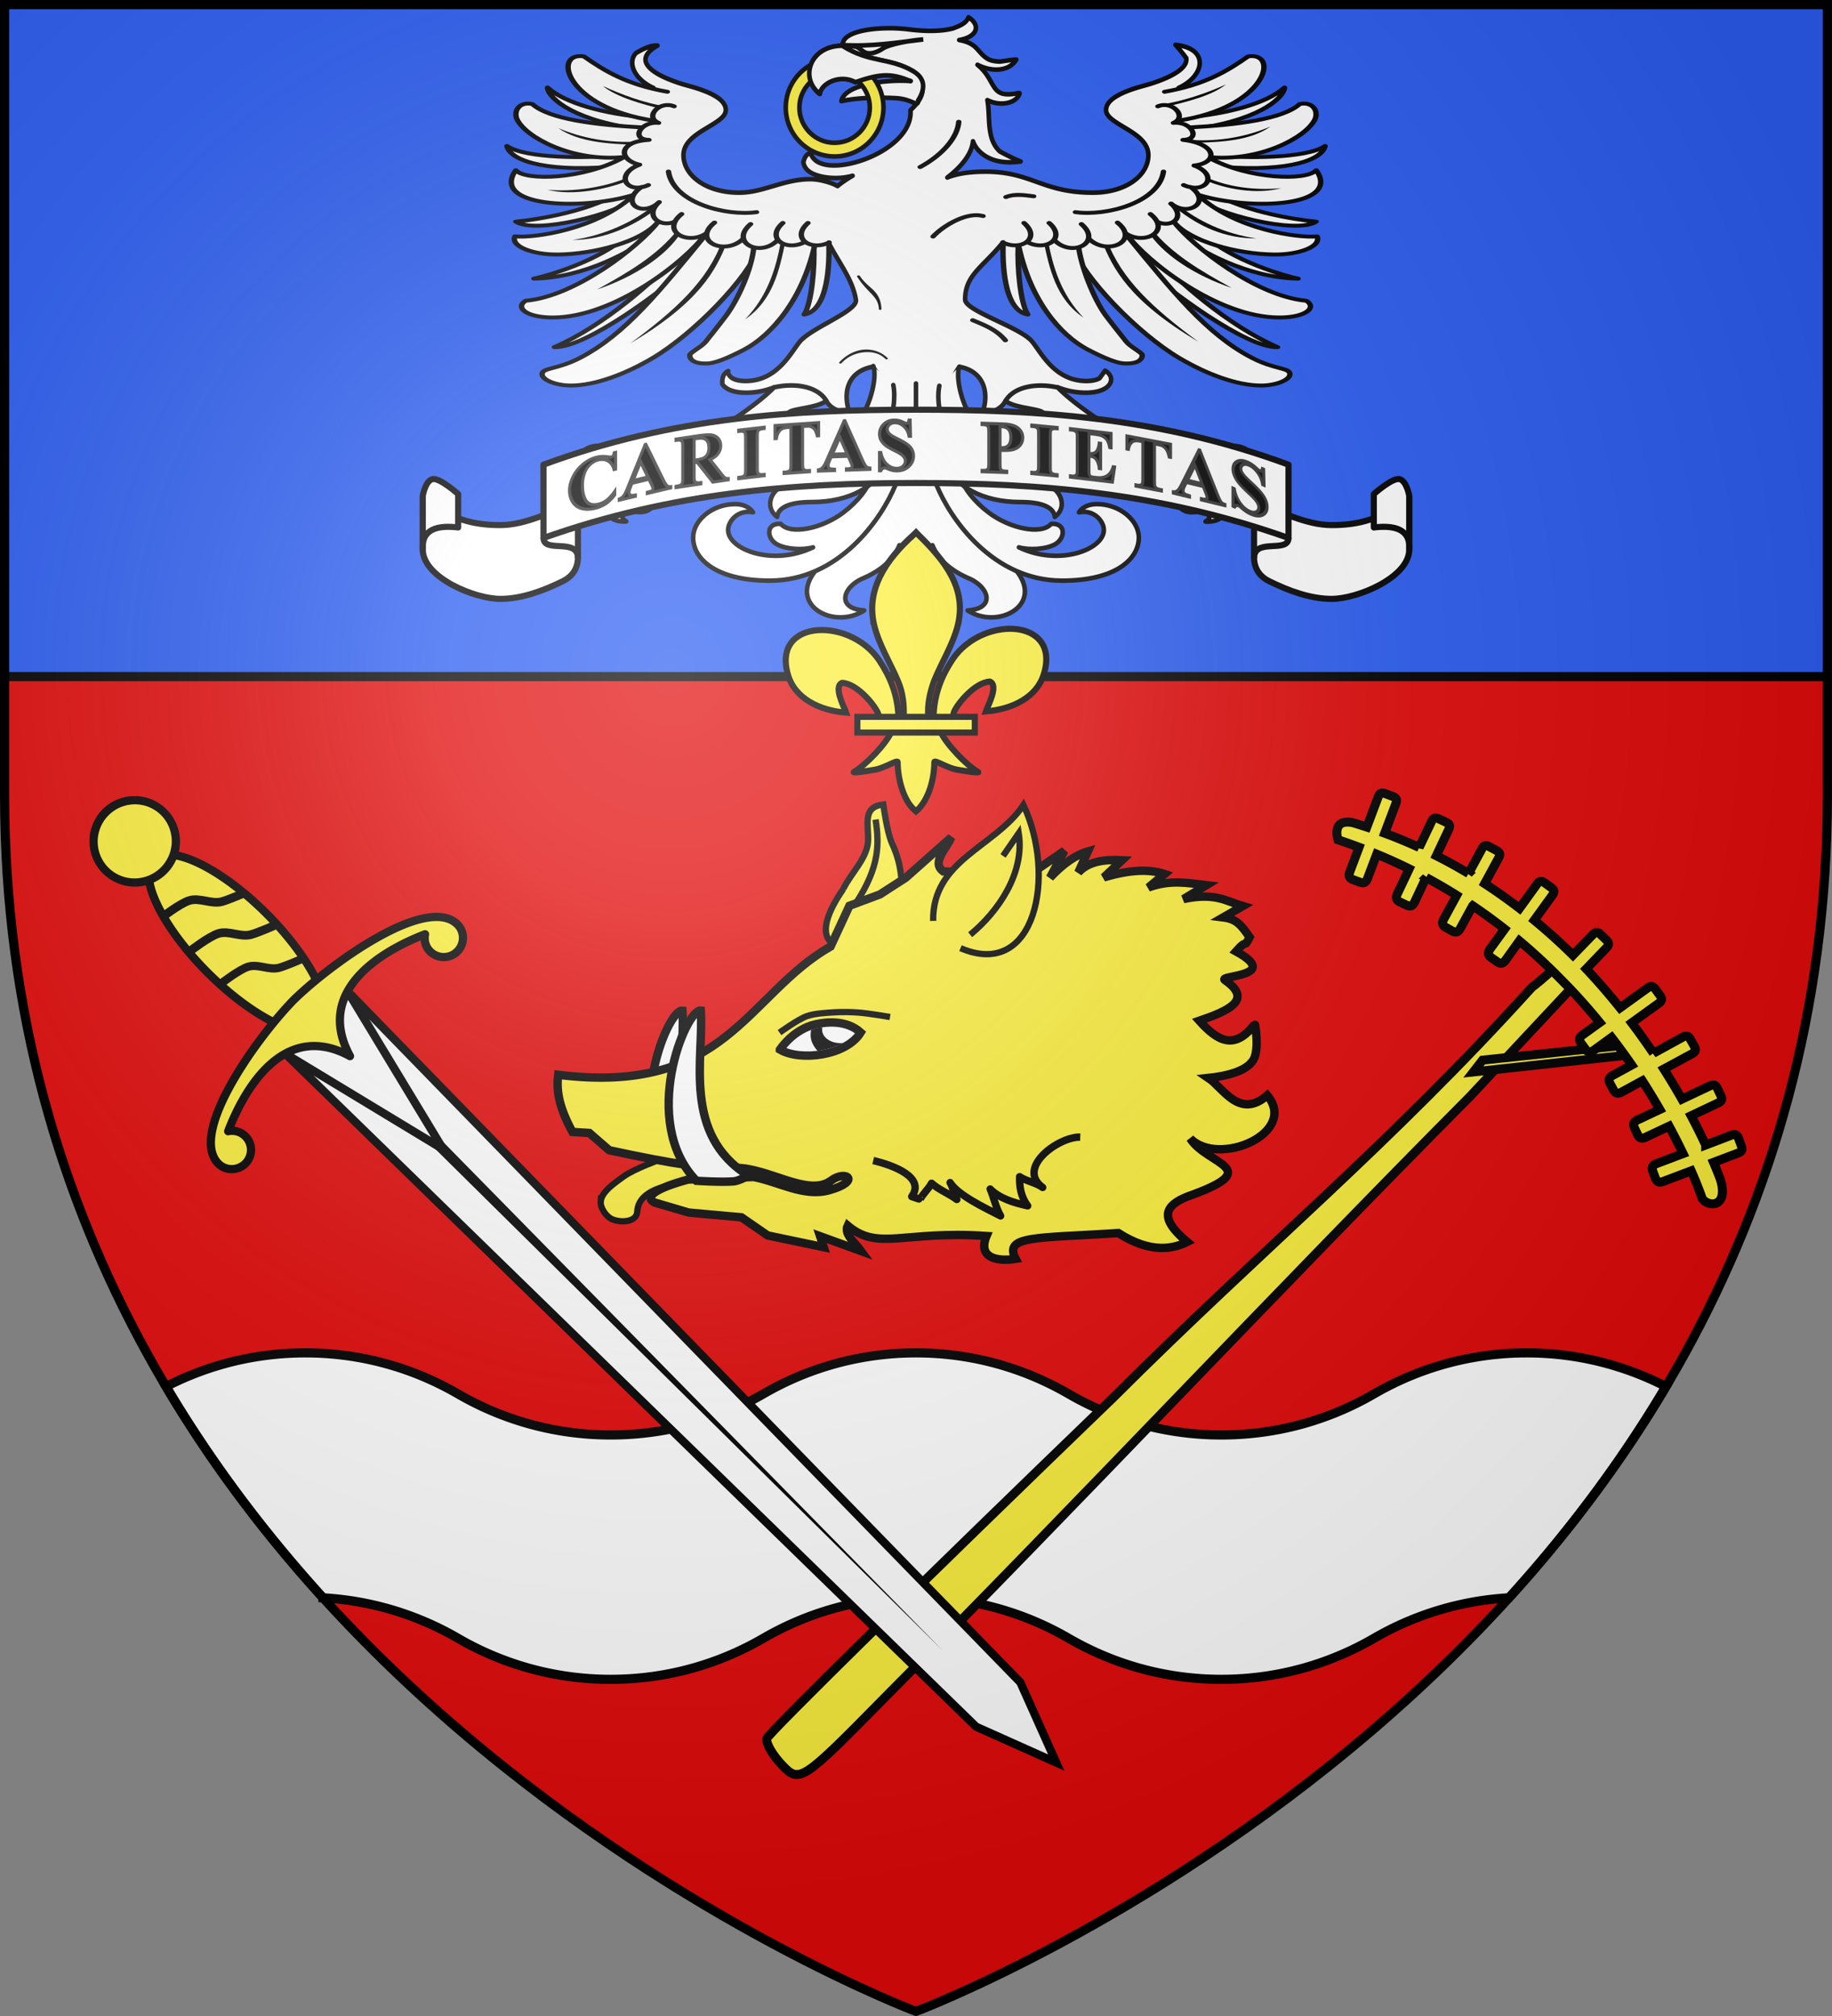 <svg xmlns="http://www.w3.org/2000/svg" xmlns:xlink="http://www.w3.org/1999/xlink" width="600" height="660" version="1.0"><rect width="100%" height="100%" fill="#808080" stroke="none"/><defs><radialGradient id="d" cx="-80" cy="-80" r="405" gradientUnits="userSpaceOnUse"><stop offset="0" style="stop-color:#fff;stop-opacity:.31"/><stop offset=".19" style="stop-color:#fff;stop-opacity:.25"/><stop offset=".6" style="stop-color:#6b6b6b;stop-opacity:.125"/><stop offset="1" style="stop-color:#000;stop-opacity:.125"/></radialGradient><path id="a" d="M-298.5-298.5h597V-40C298.5 246.31 0 358.5 0 358.5S-298.5 246.31-298.5-40z"/></defs><g transform="translate(300 300)"><use xlink:href="#a" width="600" height="660" style="fill:#e20909"/><path d="M-298.5-298.5h597v220h-597z" style="fill:#2b5df2;fill-opacity:1;fill-rule:nonzero;stroke:none;stroke-width:3;stroke-opacity:1"/><path d="M100 442.906c-16.446 0-31.942 3.984-45.625 11.031 15.234 25.67 32.803 48.679 51.406 69.157A99.24 99.24 0 0 1 150 536.344c14.72 8.532 31.773 13.437 50 13.437 18.233 0 35.275-4.902 50-13.437 14.72-8.532 31.773-13.438 50-13.438 18.233 0 35.275 4.903 50 13.438 14.72 8.532 31.773 13.437 50 13.437 18.233 0 35.275-4.902 50-13.437a99.3 99.3 0 0 1 44.219-13.25c18.603-20.478 36.172-43.487 51.406-69.157-13.685-7.05-29.173-11.03-45.625-11.03-18.227 0-35.28 4.905-50 13.437-14.725 8.535-31.767 13.437-50 13.437-18.227 0-35.28-4.905-50-13.437-14.725-8.535-31.767-13.438-50-13.438-18.227 0-35.28 4.906-50 13.438-14.725 8.535-31.767 13.437-50 13.437-18.227 0-35.28-4.905-50-13.437-14.725-8.535-31.767-13.438-50-13.438z" style="fill:#fff;stroke:#000;stroke-opacity:1;stroke-width:3" transform="translate(-300 -300)"/><path d="M1.5 221.5h597" style="opacity:1;fill:none;fill-opacity:1;fill-rule:nonzero;stroke:#000;stroke-width:3;stroke-linecap:butt;stroke-linejoin:round;stroke-miterlimit:4;stroke-dasharray:none;stroke-dashoffset:0;stroke-opacity:1" transform="translate(-300 -300)"/></g><path d="M-99.696-127.244c-.167 2.049 1.842 4.939 3.732 5.745 3.08 1.313 8.079.87 8.239-2.474.367-7.694 11.952-8.76 11.952-8.76l60.345 6.665 4.15-19.844-68.043 4.509s-9.49 3.422-12.86 5.91c-2.694 1.987-7.243 4.912-7.515 8.25zM-20.216-229.671c2.486-5.16 7.923-10.057 8.1-15.819.166-5.403-1.957-10.92 4.977-11.805 0 0 1.208 9.108 2.816 12.645 1.987 4.37 2.646 7.473 3.04 11.005 1.13 3.08 7.273 8.167 7.273 8.167-13.691 18.083-44.71 22.661-26.206-4.193z" style="fill:#fcef3c;fill-opacity:1;fill-rule:nonzero;stroke:#000;stroke-width:2.062;stroke-linecap:butt;stroke-linejoin:miter;stroke-miterlimit:4;stroke-dasharray:none;stroke-dashoffset:0;stroke-opacity:1" transform="translate(296.428 520.652)"/><path d="M-71.061-153.207c-3.961-12.37-1.172-26.536-1.842-36.61-3.67-.49-13.4 20.669-9.696 39.387z" style="fill:#fff;fill-opacity:1;fill-rule:nonzero;stroke:#000;stroke-width:2.75;stroke-linecap:butt;stroke-linejoin:miter;stroke-miterlimit:4;stroke-dasharray:none;stroke-dashoffset:0;stroke-opacity:1" transform="translate(296.428 520.652)"/><path d="M59.854-241.907c-3.877 1.102-8.024 3.922-12.401 8.585l4.708-8.798-11.431 7.853-28.223-1.103c-3.979-2.966 1.019-7.314 2.606-11.132L.194-233.282l-8.446 5.452-9.982 3.717-6.168 13.322c-27.567 15.793-34.215 48.866-89.214 42.004-.55 4.527-.17 9.828 4.66 18.706l5.55.346 6.496 5.643c21.864 4.69 31.188 6.06 41.274 5.8 10.645-.274 23.947 9.715 31.448 4.101 4.827-3.61 10.083.21-.713 3.213-8.298 2.307-16.5-2.816-24.73-4.344l-21.467.845c-10.968 2.96-14.264 5.718-11.03 7.475l11.249 3.317 17.267 1.559 8.624 5.942 18.337 3.835-1.188-3.595 13.46 4.886c-1.975-2.77-5.763-5.49-4.425-8.346 10.016 8.433 18.243 1.536 45.473 3.397-2.913 6.949 3.076 8.478 9.535 7.48-3.988-7.694 6.45-6.693 33.644-8.44 10.895 6.947 18.154 5.04 22.546 2.907-9.499-7.909-7.206-11.896-.089-14.808 26.427-9.342 6.65-10.272 1.075-19.071 9.312 9.512 35.453-1.814 25.241-14.113-9.166 7.95-14.458-2.464-19.292-5.693 5.442-.591 13.404-2.114 15.15-6.822 1.4-3.778.122-10.94.048-10.84-6.638 8.825-12.247 5.54-18.172-1.064 9.337-3.215 17.863-6.779 8.35-13.335-2.259-1.556 18.739-1.125 3.66-9.378 4.095-4.636 2.307-.473 4.475-4.665-2.781-3.844-4.105-5.9-8.68-6.47l6.42-3.697c-5.403-1.576-8.965-4.526-19.42-2.296l7.495-4.544c-6.028-.72-11.901-1.868-18.982.76l5.307-4.418c-4.725-1.562-10.954-1.568-19.899 1.109l5.955-5.628c-5.78-.299-10.99.364-14.32 4.018z" style="fill:#fcef3c;fill-opacity:1;fill-rule:nonzero;stroke:#000;stroke-width:2.75;stroke-linecap:butt;stroke-linejoin:miter;stroke-miterlimit:4;stroke-dasharray:none;stroke-dashoffset:0;stroke-opacity:1" transform="translate(296.428 520.652)"/><path d="M-41.006-177.04c6.738 3.929 21.752 2.03 26.465-5.59-4.648-4.175-11.194-3.476-14.706-2.709-3.569.78-8.09 3.206-11.759 8.298z" style="fill:#fff;fill-opacity:1;fill-rule:nonzero;stroke:#000;stroke-width:2.75;stroke-linecap:butt;stroke-linejoin:miter;stroke-miterlimit:4;stroke-dasharray:none;stroke-dashoffset:0;stroke-opacity:1" transform="translate(296.428 520.652)"/><path d="M-30.78-183.48c-.555 2.815.308 4.79 2.088 6.854 3.018-.37 6.368-1.417 8.325-2.568-3.316.379-7.358-1.56-6.761-5.137-1.34.106-2.032.253-3.651.85" style="fill:#000;fill-opacity:1;fill-rule:nonzero;stroke:none;stroke-width:1;stroke-linecap:butt;stroke-linejoin:miter;stroke-miterlimit:4;stroke-dasharray:none;stroke-dashoffset:0;stroke-opacity:1" transform="translate(296.428 520.652)"/><path d="M-68.359-134.084s7.756.52 12.225.196c1.557-.113 4.856-1.87 4.856-1.87-21.734-13.438-14.596-38.579-15.625-54.06-4.839-.644-20.202 36.322-1.456 55.734z" style="fill:#fff;fill-opacity:1;fill-rule:nonzero;stroke:#000;stroke-width:2.75;stroke-linecap:butt;stroke-linejoin:miter;stroke-miterlimit:4;stroke-dasharray:none;stroke-dashoffset:0;stroke-opacity:1" transform="translate(296.428 520.652)"/><path d="M-41.123-182.592s5.976-4.337 8.922-5.38c2.602-.923 6.357-1.097 9.11-1.272 2.366-.151 5.536-.09 7.9.089 3.099.234 10.26 1.442 10.26 1.442" style="fill:none;fill-opacity:1;fill-rule:nonzero;stroke:#000;stroke-width:2.062;stroke-linecap:butt;stroke-linejoin:miter;stroke-miterlimit:4;stroke-dasharray:none;stroke-dashoffset:0;stroke-opacity:1" transform="translate(296.428 520.652)"/><path d="M9.185-219.16c-.284-20.008 20.438-24.211 29.577-37.95 10.831 22.95 4.097 57.457-20.622 46.865" style="fill:#fcef3c;fill-opacity:1;fill-rule:nonzero;stroke:#000;stroke-width:2.062;stroke-linecap:butt;stroke-linejoin:miter;stroke-miterlimit:4;stroke-dasharray:none;stroke-dashoffset:0;stroke-opacity:1" transform="translate(296.428 520.652)"/><path d="m32.081-240.44 5.135-7.454c2.053 12.985-6.684 25.684-15.905 33.246M-15.806-225.435c7.28-11.371 7.426-18.615 6.143-26.913" style="fill:none;fill-opacity:1;fill-rule:nonzero;stroke:#000;stroke-width:2.062;stroke-linecap:butt;stroke-linejoin:miter;stroke-miterlimit:4;stroke-dasharray:none;stroke-dashoffset:0;stroke-opacity:1" transform="translate(296.428 520.652)"/><path d="M-10.442-140.714c6.905 1.64 17.1 5.566 12.618 11.79 0 0 2.803.969 2.762.905.697-1.616 2.792-3.41 3.731-5.27 2.18 2.06 5.898 3.486 8.278 5.33-.724-1.297-1.381-4.231-2.21-5.536 2.656 4.146 11.197 8.195 16.542 10.914-1.645-2.89-2.176-5.977-3.412-8.81 2.873 2.946 7.565 4.484 12.277 5.502-2.322-3.128-2.697-6.294-2.629-9.54 2.02 1.421 5.354 1.933 7.54 3.533-8.872-6.493 5.344-16.72 12.307-16.487" style="fill:none;stroke:#000;stroke-width:2.423;stroke-linejoin:round;stroke-miterlimit:4;stroke-dasharray:none;stroke-opacity:1" transform="translate(296.428 520.652)"/><path d="M1.333 323.397c-4.661-.09-9.19-1.289-10.065-2.663-.875-1.375-.274-74.567 1.336-162.65.087-71.875 5.574-123.736 2.024-195.57 1.382-10.43.258-21.542 4.691-14.288 1.608 2.63 5.12-.092 4.774 4.18L5.775 2.8C6.07 96.686 9.202 189.7 9.466 283.574c.332 38.837.098 39.982-8.133 39.823z" style="fill:#fcef3c;fill-opacity:1;stroke:#000;stroke-width:3;stroke-miterlimit:4;stroke-dasharray:none;stroke-opacity:1" transform="rotate(45 -186.347 755.213)scale(.98)"/><path d="M.157-8.665 31.78-47.728h4.34L.777-3.705z" style="fill:#fcef3c;fill-opacity:1;fill-rule:evenodd;stroke:#000;stroke-width:3;stroke-linecap:butt;stroke-linejoin:miter;stroke-opacity:1" transform="rotate(45 -186.347 755.213)scale(.98)"/><path d="m.813-66.296-2.197.048c-1.579.027-2.078.424-2.051 2.002l.146 9.424c-5.652.02-11.477.322-17.383.88l-1.61-10.06c-.252-1.558-.786-1.862-2.345-1.61l-2.197.341c-1.559.251-1.96.736-1.709 2.295l1.563 9.717c-4.65.6-9.32 1.387-14.063 2.392l-2.734-9.228c-.447-1.515-1.025-1.765-2.54-1.319l-2.099.635c-1.514.447-1.912.927-1.465 2.442l2.637 8.886a169 169 0 0 0-11.816 3.418l-3.223-8.984c-.4-1.115-.838-1.515-1.66-1.416-.275.033-.605.16-.977.293l-2.05.732c-1.487.534-1.804 1.053-1.27 2.54l3.174 8.935a165 165 0 0 0-11.524 4.785l-4.297-9.521c-.648-1.44-1.245-1.625-2.685-.977l-2.002.928c-1.44.648-1.722 1.197-1.074 2.636l4.394 9.717c-1.467.746-2.93 1.495-4.394 2.295-6.138 4.165.586 7.52.586 7.52 2.24-1.136 4.501-2.2 6.738-3.223l3.564 7.861c.648 1.44 1.344 1.82 2.783 1.172l2.002-.928c1.44-.647 1.625-1.392.977-2.832l-3.516-7.812c3.73-1.55 7.43-2.941 11.133-4.2l3.076 8.594c.534 1.486 1.249 1.901 2.735 1.368l2.05-.733c1.486-.533 1.755-1.297 1.221-2.783l-3.027-8.398a181 181 0 0 1 11.426-3.028l2.539 8.594c.447 1.514 1.122 1.96 2.636 1.514l2.1-.586c1.514-.447 1.814-1.172 1.367-2.686l-2.392-8.154a187 187 0 0 1 13.037-2.05l1.27 8.056c.25 1.558.882 2.107 2.44 1.855l2.15-.39c1.558-.252 1.96-.932 1.708-2.49l-1.27-7.715c5.507-.489 10.91-.7 16.163-.733l6.396.049c5.418.137 10.677.468 15.723.977l-1.123 6.835c-.252 1.56.15 2.24 1.709 2.49l2.197.342c1.559.252 2.141-.296 2.393-1.855l1.123-7.08c3.89.508 7.68 1.097 11.279 1.758l-2.002 6.836c-.447 1.514-.147 2.238 1.367 2.685l2.1.635c1.514.447 2.14 0 2.588-1.514l2.197-7.422c3.846.82 7.485 1.731 10.889 2.637l-2.735 7.617c-.533 1.486-.265 2.25 1.221 2.784l2.05.732c1.487.534 2.201.119 2.735-1.367l2.881-8.008a205 205 0 0 1 9.766 3.174l-3.858 8.545c-.648 1.44-.414 2.184 1.026 2.832l2.002.927c1.44.648 2.135.268 2.783-1.171l4.052-8.985c5.817 2.269 9.18 3.955 9.18 3.955 3.41.62 8.37-4.04 0-8.691 0 0-2.208-1.051-5.908-2.54l3.564-7.91c.648-1.439.366-1.988-1.074-2.636l-2.002-.928c-1.44-.648-2.086-.512-2.734.928l-3.711 8.3a216 216 0 0 0-10.352-3.466l3.32-9.277c.534-1.486.217-2.055-1.269-2.588l-2.1-.733c-1.485-.533-2.054-.314-2.587 1.172l-3.467 9.668A235 235 0 0 0 45.1-49.402l3.027-10.156c.447-1.514.098-2.044-1.416-2.49l-2.1-.586c-1.514-.447-2.14-.245-2.587 1.27l-3.125 10.693a230 230 0 0 0-12.305-2.051l1.758-10.889c.251-1.558-.15-2.043-1.71-2.295l-2.148-.342a4.6 4.6 0 0 0-1.025-.048c-.827.053-1.179.49-1.367 1.66l-1.807 11.133a218 218 0 0 0-17.187-1.221l-.196-9.62c-.027-1.578-.52-1.98-2.1-1.952z" style="fill:#fcef3c;fill-opacity:1;fill-rule:nonzero;stroke:#000;stroke-width:3;stroke-miterlimit:4;stroke-dasharray:none;stroke-opacity:1" transform="rotate(45 -186.347 755.213)scale(.98)"/><g transform="scale(1.797 -1.797)rotate(45 1080.64 -569.148)"><path d="M619.985 424.94h16.073l-2.328-175.743-5.708-14.945-5.708 14.945z" style="fill:#fff;fill-opacity:1;fill-rule:nonzero;stroke:#000;stroke-width:1.5;stroke-miterlimit:4;stroke-opacity:1"/><path d="m626.878 420.838.945-157.686 1.383 157.686z" style="fill:#000;fill-opacity:1;fill-rule:evenodd;stroke:none;stroke-width:4;stroke-linecap:butt;stroke-linejoin:miter;stroke-miterlimit:4;stroke-dasharray:none;stroke-opacity:1"/><path d="m619.985 424.94 8.037-32.688 8.036 32.689z" style="fill:#fff;fill-opacity:1;stroke:#000;stroke-width:1.5;stroke-linecap:butt;stroke-linejoin:round;stroke-miterlimit:4;stroke-dasharray:none;stroke-opacity:1"/><path d="M-313.554 192.422a9.49 26.887 0 1 1-18.98 0 9.49 26.887 0 1 1 18.98 0z" style="fill:#fcef3c;fill-opacity:1;stroke:#000;stroke-width:1.875;stroke-linecap:butt;stroke-linejoin:round;stroke-miterlimit:4;stroke-dasharray:none;stroke-opacity:1" transform="matrix(.8 0 0 .8 886.457 291.428)"/><path d="M-299.715 242.045a7.71 7.315 0 1 1-15.42 0 7.71 7.315 0 1 1 15.42 0z" style="fill:#fcef3c;fill-opacity:1;stroke:#000;stroke-width:1.502;stroke-linecap:butt;stroke-linejoin:round;stroke-miterlimit:4;stroke-dasharray:none;stroke-opacity:1" transform="matrix(.973 0 0 1.025 927.06 223.584)"/><path d="M540.563 177.313c-1.933 0-3.525 1.575-3.5 3.5.1 7.857 21.382 11.234 30.812 11.343 9.43-.109 30.712-3.486 30.813-11.344.024-1.924-1.568-3.5-3.5-3.5a3.5 3.5 0 0 0-3.5 3.5c0 1.218.619 2.248 1.562 2.875-8.163 3.63-21.594 6.812-25.375-6.03-3.78 12.842-17.212 9.66-25.375 6.03.943-.627 1.562-1.657 1.563-2.875 0-1.931-1.569-3.5-3.5-3.5z" style="fill:#fcef3c;fill-opacity:1;stroke:#000;stroke-width:1.5;stroke-linecap:butt;stroke-linejoin:round;stroke-miterlimit:4;stroke-dasharray:none;stroke-opacity:1" transform="translate(60.139 238.61)"/><path id="b" d="M620.889 442.218s4.088-.524 5.557-1.326c1.653-.903 2.207-3.217 3.855-4.13 1.179-.654 3.939-1.736 3.939-1.736" style="opacity:1;fill:none;fill-opacity:1;stroke:#000;stroke-width:1.5;stroke-linecap:butt;stroke-linejoin:round;stroke-miterlimit:4;stroke-dasharray:none;stroke-opacity:1"/><use xlink:href="#b" id="c" width="58.753" height="250.941" x="0" y="0" transform="translate(-30.878 -13.931)scale(1.05)"/><use xlink:href="#c" width="58.753" height="250.941" transform="translate(.5 8)"/></g><path d="M17.194-294.349c-.71 1.948-2.81 2.817-5.145 3.66-3.204.839-7.958 1.127-14.385.308-4.6-.587-10.152-.522-14.49.307-2.17.415-4.004 1.02-5.303 1.847-1.239.788-1.933 1.79-1.837 2.976 2.93 5.449 37.522 7.042 22.155 21.34.574 7.027-6.897 13.042-14.91 16.04-4.027 1.507-8.174 2.257-11.445 1.984s-5.657-1.534-6.353-4.07c-1.643.514-2.017 1.806-2.362 3.01.107 1.174.824 2.368 1.995 3.18 1.663 1.154 4.505 1.883 7.56 2.018 2.183.096 4.483-.124 6.562-.718-1.882 1.094-3.542 2.212-4.935 3.386-.543-.34-1.758-.896-3.36-1.368-1.624-.479-3.606-.89-5.565-.89-4.495 0-8.318 1.125-12.022 2.223-3.705 1.099-7.287 2.19-11.288 2.19-10.779 0-18.217-5.612-18.217-12.279 0-3.877 3.424-6.337 6.877-8.447 1.727-1.055 3.459-2.04 4.778-3.044s2.205-2.054 2.205-3.283c0-1.878-1.454-3.425-3.728-4.72s-5.347-2.35-8.662-3.249c-4.568-1.237-9.566-3.157-12.128-5.437-1.281-1.14-1.972-2.344-1.732-3.626.239-1.281 1.405-2.657 3.885-4.07-2.59-.102-4.955 1.252-7.035 2.429-1.261 1.369-1.503 3.058-.998 4.788.734 2.514 3.147 5.053 6.72 6.669l-17.4 31.103 33.25 23.925 41.848-3.694c3.147 6.033 7.71 11.722 8.61 18.229 0 .845-.775 1.79-2.048 2.804-1.272 1.013-3.019 2.08-4.935 3.18-3.833 2.2-8.32 4.522-10.762 6.806-.768.718-1.578 1.909-2.573 3.318s-2.146 3.025-3.57 4.548c-2.848 3.048-6.696 5.712-12.285 5.712-1.892 0-3.348-.344-4.305-.924-.957-.579-1.448-1.399-1.365-2.325-1.914.96-1.959 2.626-1.942 4.24.953 1.543 3.487 2.84 7.822 2.84 3.512 0 6.543-.748 9.135-1.745l17.115 4.405c1.253 2.365 3.958 3.578 7.298 4.077h.105a.33.33 0 0 0 .157-.069.1.1 0 0 0 0-.034.1.1 0 0 0 0-.034.1.1 0 0 0 0-.034.1.1 0 0 0 0-.035c-1.415-4.383-1.085-7.905.42-10.465 1.458-2.48 4.054-4.006 7.193-4.548 6.94 7.945-.343 18.128-.517 27.192l-2.003 12.787-16.485 27.155c-8.479 11.14 6.486 18.963 16.222 12.62-9.227-.608-7.047-7.623-.367-10.5 6.61-2.847 10.186-6.633 11.917-10.84-.73 9.274-1.448 17.967-8.242 24.281-2.037 1.893 1.858 2.941 6.72 2.941.096 2.002 3.554 3.797 6.93 3.797s6.833-1.795 6.93-3.797c4.86 0 8.756-1.048 6.72-2.94-6.795-6.315-7.512-15.008-8.243-24.283 1.73 4.208 5.307 7.994 11.918 10.842 6.679 2.876 8.86 9.89-.368 10.499 9.736 6.343 24.7-1.48 16.223-12.62L16.052-140.6l-1.365-12.175c-4.094-8.822-7.065-17.757-.486-27.14 3.138.542 5.682 2.067 7.14 4.548 1.505 2.56 1.887 6.082.473 10.465a.2.2 0 0 0-.053.035.15.15 0 0 0 .053.068.1.1 0 0 0 0 .034.2.2 0 0 0 .052.034.2.2 0 0 0 .053.035h.157c3.083-.281 5.03-1.32 6.3-2.702.382-.415.665-.87.945-1.334l17.063-4.48c2.614 1.017 5.682 1.778 9.24 1.778 4.334 0 6.868-1.296 7.822-2.838s.365-3.334-1.522-4.378c-.578.775-1.188 1.654-1.785 2.462-.957.58-2.413.924-4.305.924-5.59 0-9.437-2.664-12.285-5.712-1.425-1.523-2.576-3.14-3.57-4.548-.995-1.409-1.806-2.6-2.573-3.318-2.457-2.299-7.82-4.672-12.547-6.942-2.364-1.135-4.59-2.243-6.195-3.283s-2.573-2.012-2.573-2.84c0-8.1 5.666-10.488 12.364-18.71l49.643 4.176 23.008-27.253-15.137-27.501c3.57-1.616 5.985-4.156 6.72-6.67.505-1.729.21-3.418-1.05-4.787-1.238-1.344-3.448-2.33-6.668-2.668.926.964 2.525 2.941 3.518 4.31.239 1.281-.4 2.484-1.68 3.625-2.563 2.28-7.56 4.2-12.128 5.437-3.315.898-6.389 1.955-8.662 3.25s-3.78 2.84-3.78 4.719c0 1.229.938 2.28 2.257 3.283s3.051 1.989 4.778 3.044c3.453 2.11 6.825 4.57 6.825 8.447 0 6.667-7.387 12.278-18.165 12.278-8.343 0-13.302-1.707-18.113-3.42s-9.475-3.454-17.062-3.454c-6.72 0-10.271 1.051-12.495 1.915 4.273-3.27 7.988-7.507 8.4-11.867.393 1.104 1.233 2.749 3.255 4.275 2.424 1.83 6.351 3.218 12.337 2.325-2.028-.767-4.674-2.114-6.772-3.249-1.518-1.384-2.396-3.143-2.888-5.061-.959-3.738-.54-8.105-1.207-11.765 1.542.827 3.656 1.283 5.67 1.06 2.193-.243 4.2-1.26 4.882-3.215a.1.1 0 0 0 0-.034.2.2 0 0 0-.052-.034.1.1 0 0 0 0-.034.2.2 0 0 0-.053-.035.2.2 0 0 0-.052-.034h-.21c-2.638.573-4.353.532-5.565.103s-1.951-1.278-2.625-2.36c-1.233-1.978-2.37-4.696-5.25-6.977 1.621.835 3.771 1.544 6.037 1.573 2.65.035 5.215-.877 6.668-3.283-1.527.075-3.523.409-5.198.65-1.74.005-3.343-.33-4.357-.992-1.622-1.056-2.466-2.362-3.675-3.557-1.117-1.102-2.743-2.021-5.46-2.496 5.896-1.011 7.204-4.787 3.045-7.456" style="fill:#fff;fill-opacity:1;fill-rule:nonzero;stroke:#000;stroke-width:1.5;stroke-linecap:round;stroke-linejoin:round;stroke-miterlimit:4;stroke-dasharray:none;stroke-dashoffset:0;stroke-opacity:1" transform="translate(300 300)"/><path d="M-.008-98.916v-20.251" style="fill:none;stroke:#000;stroke-width:1.5;stroke-linecap:round;stroke-linejoin:round;stroke-miterlimit:4;stroke-dasharray:none;stroke-dashoffset:0;stroke-opacity:1" transform="translate(300 300)"/><path d="M-.008-174.443v21.34" style="fill:#f8e504;fill-opacity:1;fill-rule:nonzero;stroke:#000;stroke-width:1.5;stroke-linecap:round;stroke-linejoin:round;stroke-miterlimit:4;stroke-dasharray:none;stroke-dashoffset:0;stroke-opacity:1" transform="translate(300 300)"/><g style="stroke-width:2.099"><path d="M260.15 298.605c.357 11.7-.735 30.937-3.75 37.35 9.603-2.374 9.878-28.346 9.626-38.925M187.214 267.659c-12.26 12.608-35.6 17.288-43.251 18.259 7.885 7.048 39.976-4.372 46.93-12.842M191.276 287.805c-7.824 14.436-28.358 25.133-40.25 28.8 19.7-.465 38.51-14.905 47.375-24.3M207.026 304.005c-8.585 13.115-28.297 37.72-48 49.5 12.117.46 42.258-29.947 57.5-49.05M182.198 250.303c-10.1 1.47-34.29 1.77-41.69-5.117 1.453 8.927 18.148 14.406 43.919 10.735M194.794 229.836c-16.1-1.83-31.772-7.692-38.458-16.152-.123 4.092 7.356 16.432 32.996 21.87" style="fill:#fff;fill-opacity:1;fill-rule:nonzero;stroke:#000;stroke-width:2.099;stroke-linecap:round;stroke-linejoin:round;stroke-miterlimit:4;stroke-dasharray:none;stroke-dashoffset:0;stroke-opacity:1" transform="matrix(.84 0 0 .608 48 -101.276)"/><path d="M203.043 215.992c-15.697-3.786-24.413-11.182-32.55-19.062-12.359-2.593-7.464 27.43 27.31 34.612M193.01 235.154c-17.482-1.264-36.018-4.284-42.582-12.541-5.268-1.558-7.49 3.997-5.928 8.363 3.357 9.388 21.285 22.984 41.822 20.13h0M185.765 251.507c-15.697 11.798-38.038 12.557-41.802 6.721-9.991 19.483 25.107 22.045 46.038 13.243M190 271.571c-14.328 18.552-38.993 23.347-46.372 22.273-1.795 5.357 6.973 9.967 16.937 9.772 13.961-.274 32.457-6.834 38.91-17.598" style="fill:#fff;fill-opacity:1;fill-rule:nonzero;stroke:#000;stroke-width:2.099;stroke-linecap:round;stroke-linejoin:round;stroke-miterlimit:4;stroke-dasharray:none;stroke-dashoffset:0;stroke-opacity:1" transform="matrix(.84 0 0 .608 48 -101.276)"/><path d="M199.526 286.005c-7.628 13.448-32.276 40.177-51.75 42.525-4.333 3.81.601 9 10.5 9 24.456 0 52.266-31.03 59.25-44.325" style="fill:#fff;fill-opacity:1;fill-rule:nonzero;stroke:#000;stroke-width:2.099;stroke-linecap:round;stroke-linejoin:round;stroke-miterlimit:4;stroke-dasharray:none;stroke-dashoffset:0;stroke-opacity:1" transform="matrix(.84 0 0 .608 48 -101.276)"/><path d="M217.776 293.43c-17.74 29.885-31.137 53.138-48.675 65.767-9.163 6.598-14.884 5.251-14.884 8.919 0 2.983 5.347 6.048 11.205 6.048 9.64 0 21.556-6.36 31.914-14.8 16.285-13.27 37.605-43.794 41.44-59.634" style="fill:#fff;fill-opacity:1;fill-rule:nonzero;stroke:#000;stroke-width:2.099;stroke-linecap:round;stroke-linejoin:round;stroke-miterlimit:4;stroke-dasharray:none;stroke-dashoffset:0;stroke-opacity:1" transform="matrix(.84 0 0 .608 48 -101.276)"/><path d="M236.776 299.505c-.813 12.296-6.374 28.763-10.75 36.9-2.055 3.819-6.25 11.093-8.088 14.282-1.504 2.611-6.162 5.828-6.162 7.093 0 2.398 1.648 4.71 6.75 4.5 2.794 0 7.742-2.606 14.533-7.5 10.678-7.694 23.492-27.957 27.876-59.03" style="fill:#fff;fill-opacity:1;fill-rule:nonzero;stroke:#000;stroke-width:2.099;stroke-linecap:round;stroke-linejoin:round;stroke-miterlimit:4;stroke-dasharray:none;stroke-dashoffset:0;stroke-opacity:1" transform="matrix(.84 0 0 .608 48 -101.276)"/></g><path d="M-102.564-271.845c4.674 3.768 13.053 5.976 19.59 7.614 2.033.401 1.076-.954 1.076-.954-7.01-.987-15-4.048-20.666-6.66m-14.595 13.783c6.66 4.64 16.569 5.18 25.441 5.468l.6-1.057c-9.353.565-18.338-1.104-26.04-4.411m23.058 16.017c-7.276 3.291-18.102 4.976-26.575 4.16 7.962 2.12 19.768-.134 26.89-3.168zm7.795 9.614c-6.074 4.882-15.571 9.505-26.233 10.997 10.329.01 20.552-4.641 28.203-10.72-.23-.775-.778-.348-1.97-.277m8.102 7.816c-6.522 8.237-16.203 13.868-26.25 19.392 11.937-4.045 22.713-10.877 27.668-18.879zm34.02 3.318c-1.738 9.594-4.552 18.313-11.76 25.82 9.09-6.184 11.214-16.018 13.23-25.786zm-19.477.615c-4.677 12.586-15.073 22.207-29.925 33.106 22.944-13.611 28.06-24.103 31.657-32.97z" style="fill:#000;fill-opacity:1;fill-rule:nonzero;stroke:none;stroke-width:1.5" transform="translate(300 300)"/><g style="fill:#fff;stroke-width:2.099"><path d="M192.17 255.246c-10.005 5.366-4.946 16.212 3.473 10.963" style="fill:#fff;fill-opacity:1;fill-rule:nonzero;stroke:#000;stroke-width:2.099;stroke-linecap:round;stroke-linejoin:round;stroke-miterlimit:4;stroke-dasharray:none;stroke-dashoffset:0;stroke-opacity:1" transform="matrix(.84 0 0 .608 48 -101.276)"/><path d="M192.932 267.333c-8.394 7.916-.453 16.166 6.372 8.805" style="fill:#fff;fill-opacity:1;fill-rule:nonzero;stroke:#000;stroke-width:2.099;stroke-linecap:round;stroke-linejoin:round;stroke-miterlimit:4;stroke-dasharray:none;stroke-dashoffset:0;stroke-opacity:1" transform="matrix(.84 0 0 .608 48 -101.276)"/><path d="M199.878 275.384c-7.177 8.833 3.134 16.035 8.835 7.936" style="fill:#fff;fill-opacity:1;fill-rule:nonzero;stroke:#000;stroke-width:2.099;stroke-linecap:round;stroke-linejoin:round;stroke-miterlimit:4;stroke-dasharray:none;stroke-dashoffset:0;stroke-opacity:1" transform="matrix(.84 0 0 .608 48 -101.276)"/><path d="M208.62 281.805c-8.948 9.933 3.909 18.032 11.017 8.924M195.875 241.888c-12.347.959-11.798 10.828-3.705 13.358M195.875 241.888c-7.31-.165-3.32-10.153 3.759-9.141M205.685 223.83c-5.703-3.282-11.712 5.777-6.051 8.917" style="fill:#fff;fill-opacity:1;fill-rule:nonzero;stroke:#000;stroke-width:2.099;stroke-linecap:round;stroke-linejoin:round;stroke-miterlimit:4;stroke-dasharray:none;stroke-dashoffset:0;stroke-opacity:1" transform="matrix(.84 0 0 .608 48 -101.276)"/><path d="M221.44 286.42c-8.949 9.933 3.908 18.032 11.016 8.924" style="fill:#fff;fill-opacity:1;fill-rule:nonzero;stroke:#000;stroke-width:2.099;stroke-linecap:round;stroke-linejoin:round;stroke-miterlimit:4;stroke-dasharray:none;stroke-dashoffset:0;stroke-opacity:1" transform="matrix(.84 0 0 .608 48 -101.276)"/><path d="M235.514 287.222c-8.38 9.934 3.661 18.032 10.319 8.924" style="fill:#fff;fill-opacity:1;fill-rule:nonzero;stroke:#000;stroke-width:2.099;stroke-linecap:round;stroke-linejoin:round;stroke-miterlimit:4;stroke-dasharray:none;stroke-dashoffset:0;stroke-opacity:1" transform="matrix(.84 0 0 .608 48 -101.276)"/><path d="M248.077 286.62c-7.162 8.734 1.923 15.88 9.141 9.832" style="fill:#fff;fill-opacity:1;fill-rule:nonzero;stroke:#000;stroke-width:2.099;stroke-linecap:round;stroke-linejoin:round;stroke-miterlimit:4;stroke-dasharray:none;stroke-dashoffset:0;stroke-opacity:1" transform="matrix(.84 0 0 .608 48 -101.276)"/><path d="M257.887 286.62c-6.867 8.373 1.2 15.286 8.238 10.515" style="fill:#fff;fill-opacity:1;fill-rule:nonzero;stroke:#000;stroke-width:2.099;stroke-linecap:round;stroke-linejoin:round;stroke-miterlimit:4;stroke-dasharray:none;stroke-dashoffset:0;stroke-opacity:1" transform="matrix(.84 0 0 .608 48 -101.276)"/></g><g style="stroke-width:2.099"><path d="M301.625 256.523c9.172-6.892 14.624-16.358 15.049-24.38M203.489 258.93c1.75 16.57 22.094 24.21 34.333 21.871M396.494 258.93c-1.75 16.57-22.095 24.21-34.334 21.871" style="fill:none;stroke:#000;stroke-width:2.099;stroke-linecap:round;stroke-linejoin:round;stroke-miterlimit:4;stroke-dasharray:none;stroke-dashoffset:0;stroke-opacity:1" transform="matrix(.84 0 0 .608 48 -101.276)"/></g><path d="M-14.805-143.81c-.576 3.35-4.245 8.017-9.08 11.66-6.757 5.091-17.114 7.42-20.415 3.65-4.844-.378-4.75 4.725-1.264 6.683 2.99 1.68 8.585 1.968 11.845 1.003-13.25 6.323-27.822.698-27.822-5.673 0-2.83 3.166-6.791 8.158-5.795-.977-1.51-2.985-2.69-5.821-2.69-7.595 0-13.792 5.373-13.792 10.963 0 6.917 7.377 14.11 25.12 14.11 22.685 0 36.616-20.235 41.124-31.288M14.79-143.81c.576 3.35 4.244 8.017 9.08 11.66 6.757 5.091 17.114 7.42 20.415 3.65 4.844-.378 4.75 4.725 1.264 6.683-2.99 1.68-8.585 1.968-11.845 1.003 13.25 6.323 27.822.698 27.822-5.673 0-2.83-3.166-6.791-8.158-5.795.977-1.51 2.985-2.69 5.821-2.69 7.595 0 13.792 5.373 13.792 10.963 0 6.917-7.377 14.11-25.12 14.11-22.686 0-36.616-20.235-41.124-31.288" style="fill:#fff;fill-opacity:1;fill-rule:nonzero;stroke:#000;stroke-width:1.5;stroke-linecap:round;stroke-linejoin:round;stroke-miterlimit:4;stroke-dasharray:none;stroke-dashoffset:0;stroke-opacity:1" transform="translate(300 300)"/><path d="M-14.718-152.723c-1.168 3.826-5.325 10.01-18.393 10.01-4.918 0-9.607.682-12.349 2.959-2.311 1.92-3.737 6.159-.01 8.997.262-2.879 3.544-4.88 11.423-4.88 12.001 0 21.984-5.112 23.783-13.175M14.687-152.775c1.146 3.822 5.281 10.063 18.409 10.063 4.918 0 9.606.68 12.348 2.958 2.312 1.92 3.738 6.159.012 8.997-.263-2.879-3.546-4.88-11.424-4.88-12.002 0-21.984-5.112-23.784-13.175" style="fill:#fff;fill-opacity:1;fill-rule:nonzero;stroke:#000;stroke-width:1.5;stroke-linecap:round;stroke-linejoin:round;stroke-miterlimit:4;stroke-dasharray:none;stroke-dashoffset:0;stroke-opacity:1" transform="translate(300 300)"/><path d="M-13.994-180.165c2.237 5.64-4.99 30.135-21.91 25.62 1.278 3.408 5.958 5.147 10.694 5.147 15.787 0 19.267-17.328 17.771-24.545" style="fill:#fff;fill-opacity:1;fill-rule:nonzero;stroke:#000;stroke-width:1.5;stroke-linecap:round;stroke-linejoin:round;stroke-miterlimit:4;stroke-dasharray:none;stroke-dashoffset:0;stroke-opacity:1" transform="translate(300 300)"/><g style="stroke-width:2.099"><path d="M326.149 282.908c-6.117-2.428-15.213 4.807-19.508 11.036" style="fill:none;stroke:#000;stroke-width:2.099;stroke-linecap:round;stroke-linejoin:round;stroke-miterlimit:4;stroke-dasharray:none;stroke-dashoffset:0;stroke-opacity:1" transform="matrix(.84 0 0 .608 48 -101.276)"/><path d="M277.406 314.86a.5.5 0 0 0-.125.057.5.5 0 0 0-.187.169.4.4 0 0 0-.063.169c0 .078-.026.201.008.274 1.832 3.897 3.444 6.17 5.055 8.5s3.305 4.668 3.437 8.944a.4.4 0 0 0 0 .17c.05.099.14.179.25.224q.088.045.188.056.094.015.187 0a.5.5 0 0 0 .188-.112 1 1 0 0 0 .062-.056.4.4 0 0 0 .063-.113.4.4 0 0 0 .062-.169c-.137-4.418-1.153-7.33-2.812-9.73-1.66-2.402-3.836-4.328-5.617-8.115-.076-.161-.26-.248-.446-.267a.7.7 0 0 0-.187 0z" style="fill:#000;fill-opacity:1;fill-rule:nonzero;stroke:none;stroke-width:2.099" transform="matrix(.84 0 0 .608 48 -101.276)"/><path d="M322.136 338.99c4.591 2.652 9.268 5.073 12.708 10.835" style="fill:none;stroke:#000;stroke-width:2.099;stroke-linecap:round;stroke-linejoin:round;stroke-miterlimit:4;stroke-dasharray:none;stroke-dashoffset:0;stroke-opacity:1" transform="matrix(.84 0 0 .608 48 -101.276)"/><path d="M279.531 354.855c-3.488.445-6.91 2.96-9.437 6.806a.4.4 0 0 0-.063.169.4.4 0 0 0 0 .168c.034.091.1.17.188.225a.5.5 0 0 0 .125.056.5.5 0 0 0 .187.057.5.5 0 0 0 .188-.057.5.5 0 0 0 .25-.168c2.41-3.67 5.64-5.453 8.75-5.85 3.11-.398 6.137.516 8.375 3.6a.48.48 0 0 0 .25.168.5.5 0 0 0 .187.057.5.5 0 0 0 .188-.057.48.48 0 0 0 .25-.225.4.4 0 0 0 .062-.168.4.4 0 0 0-.062-.225.5.5 0 0 0-.063-.057c-2.403-3.311-5.886-4.945-9.375-4.5" style="fill:#000;fill-opacity:1;fill-rule:nonzero;stroke:none;stroke-width:2.099" transform="matrix(.84 0 0 .608 48 -101.276)"/><path d="M335.073 272.675c3.604-1.975 7.208-.995 10.812-.401" style="fill:#e20909;fill-opacity:1;fill-rule:nonzero;stroke:#000;stroke-width:2.099;stroke-linecap:round;stroke-linejoin:round;stroke-miterlimit:4;stroke-dasharray:none;stroke-dashoffset:0;stroke-opacity:1" transform="matrix(.84 0 0 .608 48 -101.276)"/></g><path d="M.689-267.122c0 2.592-1.65-.437-7.243-.742-5.6-.305-12.698-.199-17.88.981.92-5.273 13.781-7.19 22.66-6.588-6.11-2.459-9.6-2.606-18.071.376-4.934-2.741-11.19.274-11.671 3.843-6.74-5.244-3.182-15.773 7.363-15.773 8.99 5.712 15.383 3.727 23.28 8.363 3.49 2.048 4.328 5.29 1.562 9.54" style="fill:#fff;fill-opacity:1;fill-rule:nonzero;stroke:#000;stroke-width:1.5;stroke-linecap:round;stroke-linejoin:round;stroke-miterlimit:4;stroke-dasharray:none;stroke-dashoffset:0;stroke-opacity:1" transform="translate(300 300)"/><path d="M-23.966-285.251c9.057.57 17.716-.795 26.33-1.84-3.766.266-11.023 1.452-13.34 3.046-1.411.973-3.733 1.923-5.387 1.333-1.228-.439-2.101-1.608-3.196-1.96-1.094-.353-2.41.112-4.407-.58z" style="fill:#fff;fill-opacity:1;fill-rule:evenodd;stroke:#000;stroke-width:1.5;stroke-linecap:butt;stroke-linejoin:miter;stroke-miterlimit:4;stroke-dasharray:none;stroke-opacity:1" transform="translate(300 300)"/><path d="M-104.291-154.026c-4.311.114-7.61 3.313-2.888 5.746-.677-1.89 2.517-3.226 5.933-1.574 1.394-.381 2.357-2.128 1.365-3.112-1.4-.79-2.974-1.098-4.41-1.06m54.6 1.47c-1.302.062-2.607.285-3.78.685-2.251 1.39-1.32 4.012 1.68 4.72 2.65-2.22 7.428-1.127 7.245 1.367 3.397-2.339 2.774-4.552.577-5.745-1.445-.786-3.554-1.129-5.722-1.026m-53.76 6.157c-.34-.005-.676.017-.998.034-2.144.11-3.871.723-4.987 1.71-1.697 1.5-1.268 4.548 2.887 5.198-1.51-2.12 1.497-4.342 6.143-2.941 1.498-.673 1.75-2.624.21-3.625a18 18 0 0 0-3.255-.376m7.927 8.686c-3.34.748-5.585 2.626-5.775 4.583-.18 1.86 2.197 4.17 6.405 3.83-2.905-1.628-.83-4.615 3.465-4.343 1.275-1.904-.997-4.178-4.095-4.07" style="fill:#fff;fill-opacity:1;fill-rule:nonzero;stroke:#000;stroke-width:1.5;stroke-linecap:round;stroke-linejoin:round;stroke-miterlimit:4;stroke-dasharray:none;stroke-dashoffset:0;stroke-opacity:1" transform="translate(300 300)"/><path d="M-46.489-173.18c-5.549 5.697-16.724 13.077-29.242 20.557-2.187.92-5.38 1.48-7.77 1.463-1.912-.014-4.23-.71-6.563-1.425-2.333-.714-4.678-1.444-6.772-1.444-1.402 0-2.75.266-3.78.722l-1.838 2.983c.432 1.68 2.362 2.736 4.673 2.736.859 0 1.633-.316 2.415-.589.781-.272 1.567-.513 2.415-.513.519 0 1.046.221 1.627.513s1.166.644 1.943.78c.392.068.844.128 1.312.151-.172.024-.359.04-.525.057-1.898.201-5.679-.209-9.082-.209-1.52 0-2.765.504-3.57 1.197l-.42 3.496c.187.264.396.529.682.76.853.69 2.176 1.197 3.833 1.197.97 0 1.697-.217 2.257-.494s.954-.637 1.26-.988c.306-.35.546-.674.788-.912.241-.238.44-.342.735-.342.957 0 1.731.094 2.572.19.57.065 1.153.117 1.838.114-.638.249-1.26.496-1.89.741-1.852.718-3.64 1.438-5.04 2.166-1.401.729-2.441 1.488-2.783 2.318l3.203 4.655c.848.537 2.164.914 3.517.95s2.746-.259 3.675-1.083c1.153-1.022 1.365-2.503 1.628-3.876s.61-2.622 1.942-3.344c1.426-.773 2.737-1.115 4.148-1.33s2.924-.297 4.672-.55c2.992-.436 5.655-1.744 7.77-4.143 1.456-.358 3.61-.563 5.04 0 .745.294 1.493.898 2.363 1.444s1.923 1.064 3.255 1.064c1.322 0 2.788-.327 3.937-.893s1.943-1.4 1.943-2.432c0-.16-.037-.315-.053-.475l-2.52-4.066a6.7 6.7 0 0 0-3.727-1.102c-1.28 0-3.116.48-4.988 1.064-1.21.378-2.205.787-3.255 1.197 6.381-4.414 16.653-9.348 23.52-14.307.346-.25 1.11-.47 2.1-.684s2.21-.44 3.465-.684c2.386-.464 4.89-1.066 6.405-2.223-2.777-4.773-10.347-5.946-17.115-4.408M14.201-179.915c-2.237 5.64 4.99 30.135 21.91 25.618-1.278 3.409-5.958 5.149-10.694 5.149-15.787 0-19.267-17.329-17.77-24.546" style="fill:#fff;fill-opacity:1;fill-rule:nonzero;stroke:#000;stroke-width:1.5;stroke-linecap:round;stroke-linejoin:round;stroke-miterlimit:4;stroke-dasharray:none;stroke-dashoffset:0;stroke-opacity:1" transform="translate(300 300)"/><g style="stroke-width:2.099"><path d="M339.85 298.605c-.358 11.7.734 30.937 3.75 37.35-9.603-2.374-9.878-28.346-9.626-38.925M412.786 267.659c12.26 12.608 35.599 17.288 43.25 18.259-7.884 7.049-39.976-4.372-46.929-12.842M408.724 287.805c7.824 14.436 28.358 25.133 40.25 28.8-19.7-.465-38.511-14.905-47.375-24.3M392.974 304.005c8.584 13.115 28.297 37.72 48 49.5-12.117.46-42.259-29.947-57.5-49.05M417.802 250.303c10.1 1.47 34.29 1.77 41.69-5.117-1.454 8.927-18.149 14.406-43.92 10.735M405.206 229.836c16.1-1.83 31.771-7.692 38.457-16.152.124 4.092-7.355 16.432-32.995 21.87" style="fill:#fff;fill-opacity:1;fill-rule:nonzero;stroke:#000;stroke-width:2.099;stroke-linecap:round;stroke-linejoin:round;stroke-miterlimit:4;stroke-dasharray:none;stroke-dashoffset:0;stroke-opacity:1" transform="matrix(.84 0 0 .608 48 -101.276)"/><path d="M396.957 215.992c15.697-3.786 24.412-11.182 32.55-19.062 12.358-2.593 7.464 27.43-27.311 34.612M406.99 235.154c17.481-1.264 36.017-4.284 42.582-12.54 5.268-1.559 7.49 3.996 5.928 8.362-3.357 9.388-21.286 22.984-41.822 20.13h0M414.235 251.507c15.697 11.798 38.038 12.557 41.802 6.721 9.99 19.483-25.108 22.045-46.038 13.243M409.999 271.572c14.329 18.55 38.994 23.346 46.372 22.272 1.796 5.357-6.973 9.967-16.936 9.772-13.961-.274-32.458-6.834-38.911-17.598" style="fill:#fff;fill-opacity:1;fill-rule:nonzero;stroke:#000;stroke-width:2.099;stroke-linecap:round;stroke-linejoin:round;stroke-miterlimit:4;stroke-dasharray:none;stroke-dashoffset:0;stroke-opacity:1" transform="matrix(.84 0 0 .608 48 -101.276)"/><path d="M400.474 286.005c7.628 13.448 32.275 40.177 51.75 42.525 4.333 3.81-.602 9-10.5 9-24.456 0-52.267-31.03-59.25-44.325" style="fill:#fff;fill-opacity:1;fill-rule:nonzero;stroke:#000;stroke-width:2.099;stroke-linecap:round;stroke-linejoin:round;stroke-miterlimit:4;stroke-dasharray:none;stroke-dashoffset:0;stroke-opacity:1" transform="matrix(.84 0 0 .608 48 -101.276)"/><path d="M382.224 293.43c17.74 29.885 31.137 53.138 48.675 65.767 9.162 6.598 14.883 5.252 14.883 8.919 0 2.983-5.346 6.048-11.204 6.048-9.64 0-21.556-6.36-31.914-14.8-16.285-13.27-37.606-43.794-41.44-59.634" style="fill:#fff;fill-opacity:1;fill-rule:nonzero;stroke:#000;stroke-width:2.099;stroke-linecap:round;stroke-linejoin:round;stroke-miterlimit:4;stroke-dasharray:none;stroke-dashoffset:0;stroke-opacity:1" transform="matrix(.84 0 0 .608 48 -101.276)"/><path d="M363.224 297.505c.813 12.297 6.374 30.763 10.75 38.9 2.054 3.819 6.25 11.093 8.087 14.282 1.505 2.611 6.163 5.828 6.163 7.093 0 2.399-1.649 4.71-6.75 4.5-2.794 0-7.742-2.605-14.534-7.5-10.678-7.694-22.831-26.877-27.216-57.95" style="fill:#fff;fill-opacity:1;fill-rule:nonzero;stroke:#000;stroke-width:2.099;stroke-linecap:round;stroke-linejoin:round;stroke-miterlimit:4;stroke-dasharray:none;stroke-dashoffset:0;stroke-opacity:1" transform="matrix(.84 0 0 .608 48 -101.276)"/></g><path d="M101.505-272.359c-4.675 3.768-13.053 5.709-19.591 7.347-1.663.267-1.445-.82-1.445-.82 7.01-.988 15.37-3.914 21.036-6.527m14.595 13.783c-6.66 4.64-15.645 5.046-24.518 5.335l-1.522-.923c9.352.564 18.337-1.105 26.04-4.412m-21.21 16.553c7.275 3.29 16.254 4.44 24.727 3.625-7.962 2.12-17.92.4-25.042-2.634zm-8.904 9.212c6.074 4.882 14.832 9.371 25.494 10.863-10.329.01-18.705-3.839-26.355-9.918.23-.775-.331-1.016.86-.945m-8.841 7.682c6.522 8.237 16.203 13.868 26.25 19.392-11.938-4.045-22.713-10.876-27.668-18.879zm-34.02 3.318c1.738 9.594 4.551 18.313 11.76 25.82-9.09-6.184-11.215-16.017-13.23-25.786zm19.477.615c4.677 12.587 15.073 22.207 29.925 33.106-22.945-13.611-28.06-24.102-31.657-32.969z" style="fill:#000;fill-opacity:1;fill-rule:nonzero;stroke:none;stroke-width:1.5" transform="translate(300 300)"/><path d="M104.239-153.985c4.31.114 7.608 3.313 2.887 5.745.677-1.89-2.517-3.226-5.932-1.573-1.395-.381-2.358-2.128-1.365-3.112 1.4-.79 2.973-1.098 4.41-1.06m-54.6 1.47c1.3.062 2.606.285 3.78.684 2.25 1.391 1.318 4.013-1.68 4.72-2.65-2.219-7.428-1.126-7.245 1.368-3.398-2.34-2.775-4.552-.578-5.746 1.445-.785 3.554-1.128 5.723-1.026m53.76 6.156c.34-.005.675.018.997.035 2.144.11 3.871.723 4.988 1.71 1.696 1.5 1.267 4.548-2.888 5.198 1.51-2.12-1.497-4.342-6.142-2.941-1.5-.673-1.75-2.624-.21-3.625a18 18 0 0 1 3.255-.377m-7.928 8.687c3.34.748 5.585 2.625 5.775 4.583.18 1.86-2.197 4.17-6.405 3.83 2.905-1.628.83-4.616-3.465-4.343-1.275-1.904.997-4.178 4.095-4.07" style="fill:#fff;fill-opacity:1;fill-rule:nonzero;stroke:#000;stroke-width:1.5;stroke-linecap:round;stroke-linejoin:round;stroke-miterlimit:4;stroke-dasharray:none;stroke-dashoffset:0;stroke-opacity:1" transform="translate(300 300)"/><path d="M46.436-173.14c5.549 5.698 16.725 13.078 29.243 20.558 2.186.92 5.38 1.48 7.77 1.463 1.911-.014 4.23-.71 6.562-1.425 2.333-.715 4.679-1.444 6.773-1.444 1.4 0 2.75.266 3.78.722l1.837 2.983c-.432 1.68-2.362 2.736-4.672 2.736-.86 0-1.634-.317-2.415-.59s-1.568-.512-2.415-.512c-.52 0-1.047.221-1.628.513s-1.166.643-1.942.779a11 11 0 0 1-1.313.152c.172.024.359.04.525.057 1.898.201 5.68-.21 9.083-.21 1.52 0 2.764.505 3.57 1.198l.42 3.496a3.7 3.7 0 0 1-.683.76c-.853.689-2.176 1.197-3.832 1.197-.97 0-1.698-.217-2.258-.494a4 4 0 0 1-1.26-.988c-.306-.351-.546-.674-.787-.912-.242-.238-.44-.342-.735-.342-.958 0-1.732.094-2.573.19-.57.065-1.153.117-1.837.114.637.248 1.259.496 1.89.74 1.851.72 3.639 1.438 5.04 2.167 1.4.728 2.44 1.488 2.782 2.318l-3.202 4.655c-.848.537-2.165.914-3.518.95s-2.745-.259-3.675-1.083c-1.153-1.022-1.365-2.503-1.627-3.876-.263-1.373-.61-2.622-1.943-3.344-1.425-.773-2.737-1.115-4.147-1.33s-2.925-.297-4.673-.551c-2.992-.435-5.655-1.743-7.77-4.142-1.456-.358-3.61-.563-5.04 0-.745.293-1.493.898-2.362 1.444-.87.546-1.923 1.064-3.255 1.064-1.323 0-2.788-.327-3.938-.893s-1.942-1.4-1.942-2.432c0-.16.036-.315.052-.475l2.52-4.066a6.7 6.7 0 0 1 3.728-1.102c1.279 0 3.116.48 4.987 1.064 1.21.378 2.205.786 3.255 1.197-6.381-4.415-16.653-9.348-23.52-14.307-.346-.25-1.11-.47-2.1-.684s-2.21-.44-3.465-.684c-2.386-.464-4.89-1.067-6.405-2.223 2.777-4.773 10.347-5.947 17.115-4.408" style="fill:#fff;fill-opacity:1;fill-rule:nonzero;stroke:#000;stroke-width:1.5;stroke-linecap:round;stroke-linejoin:round;stroke-miterlimit:4;stroke-dasharray:none;stroke-dashoffset:0;stroke-opacity:1" transform="translate(300 300)"/><g style="fill:#fff;stroke-width:2.099"><path d="M408.504 255.694c10.006 5.366 4.272 15.764-4.147 10.515" style="fill:#fff;fill-opacity:1;fill-rule:nonzero;stroke:#000;stroke-width:2.099;stroke-linecap:round;stroke-linejoin:round;stroke-miterlimit:4;stroke-dasharray:none;stroke-dashoffset:0;stroke-opacity:1" transform="matrix(.84 0 0 .608 48 -101.276)"/><path d="M407.068 267.333c8.394 7.916-.785 16.266-7.61 8.905" style="fill:#fff;fill-opacity:1;fill-rule:nonzero;stroke:#000;stroke-width:2.099;stroke-linecap:round;stroke-linejoin:round;stroke-miterlimit:4;stroke-dasharray:none;stroke-dashoffset:0;stroke-opacity:1" transform="matrix(.84 0 0 .608 48 -101.276)"/><path d="M399.458 276.238c7.176 8.833-2.47 15.18-8.17 7.082" style="fill:#fff;fill-opacity:1;fill-rule:nonzero;stroke:#000;stroke-width:2.099;stroke-linecap:round;stroke-linejoin:round;stroke-miterlimit:4;stroke-dasharray:none;stroke-dashoffset:0;stroke-opacity:1" transform="matrix(.84 0 0 .608 48 -101.276)"/><path d="M391.38 281.805c8.948 9.933-3.909 18.032-11.017 8.924M404.125 241.888c13.217 2.143 13.994 12.242 4.38 13.806M404.125 241.888c7.31-.165 3.32-10.153-3.759-9.141M394.315 223.83c5.703-3.282 11.712 5.777 6.051 8.917" style="fill:#fff;fill-opacity:1;fill-rule:nonzero;stroke:#000;stroke-width:2.099;stroke-linecap:round;stroke-linejoin:round;stroke-miterlimit:4;stroke-dasharray:none;stroke-dashoffset:0;stroke-opacity:1" transform="matrix(.84 0 0 .608 48 -101.276)"/><path d="M378.56 286.42c8.949 9.933-3.908 18.032-11.016 8.924" style="fill:#fff;fill-opacity:1;fill-rule:nonzero;stroke:#000;stroke-width:2.099;stroke-linecap:round;stroke-linejoin:round;stroke-miterlimit:4;stroke-dasharray:none;stroke-dashoffset:0;stroke-opacity:1" transform="matrix(.84 0 0 .608 48 -101.276)"/><path d="M364.486 287.222c8.38 9.934-3.661 18.032-10.319 8.924" style="fill:#fff;fill-opacity:1;fill-rule:nonzero;stroke:#000;stroke-width:2.099;stroke-linecap:round;stroke-linejoin:round;stroke-miterlimit:4;stroke-dasharray:none;stroke-dashoffset:0;stroke-opacity:1" transform="matrix(.84 0 0 .608 48 -101.276)"/><path d="M351.923 286.62c7.162 8.734-1.923 15.88-9.141 9.832" style="fill:#fff;fill-opacity:1;fill-rule:nonzero;stroke:#000;stroke-width:2.099;stroke-linecap:round;stroke-linejoin:round;stroke-miterlimit:4;stroke-dasharray:none;stroke-dashoffset:0;stroke-opacity:1" transform="matrix(.84 0 0 .608 48 -101.276)"/><path d="M342.113 286.62c6.867 8.373-1.2 15.286-8.238 10.515" style="fill:#fff;fill-opacity:1;fill-rule:nonzero;stroke:#000;stroke-width:2.099;stroke-linecap:round;stroke-linejoin:round;stroke-miterlimit:4;stroke-dasharray:none;stroke-dashoffset:0;stroke-opacity:1" transform="matrix(.84 0 0 .608 48 -101.276)"/></g><path d="M-26.656-280.781c-8.832 0-16 7.168-16 16s7.168 16 16 16 16-7.168 16-16-7.168-16-16-16zm0 4.5c6.359 0 11.531 5.14 11.531 11.5 0 6.359-5.172 11.531-11.531 11.531s-11.532-5.172-11.532-11.531 5.173-11.5 11.532-11.5z" style="opacity:1;fill:#fcef3c;fill-opacity:1;fill-rule:nonzero;stroke:#000;stroke-width:1.5;stroke-linecap:butt;stroke-linejoin:round;stroke-miterlimit:4;stroke-dasharray:none;stroke-dashoffset:0;stroke-opacity:1" transform="translate(300 300)"/><path d="M-1.774-273.47c-6.11-2.46-9.6-2.607-18.071.375-4.934-2.741-11.19.274-11.671 3.843-6.74-5.244-3.182-15.773 7.363-15.773 8.99 5.712 15.383 3.727 23.28 8.363" style="fill:#fff;fill-opacity:1;fill-rule:nonzero;stroke:#000;stroke-width:1.5;stroke-linecap:round;stroke-linejoin:round;stroke-miterlimit:4;stroke-dasharray:none;stroke-dashoffset:0;stroke-opacity:1" transform="translate(300 300)"/><path d="M5.75-65.53c.172-6.195 2.027-11.953 5.48-17.41 9.04-15.719 36.653-15.344 30.566 3.88-2.243 7.085-9.862 11.248-18.914 11.962.653-1.866 4.247-8.465 1.346-9.756-4.639.145-10.4 6.77-11.785 9.93-.2.454-.144.978-.367 1.424" style="fill:#fcef3c;fill-opacity:1;fill-rule:evenodd;stroke:#000;stroke-width:2;stroke-linecap:butt;stroke-linejoin:miter;stroke-miterlimit:4;stroke-dasharray:none;stroke-opacity:1;display:inline" transform="translate(300 300)"/><path d="M-5.75-65.12c-.172-6.195-2.027-11.954-5.48-17.41-9.04-15.72-36.653-15.344-30.566 3.88 2.243 7.084 9.862 11.248 18.914 11.962-.653-1.867-4.247-8.465-1.346-9.756 4.64.145 10.4 6.77 11.785 9.93.2.453.144.978.367 1.424" style="fill:#fcef3c;fill-opacity:1;fill-rule:evenodd;stroke:#000;stroke-width:2;stroke-linecap:butt;stroke-linejoin:miter;stroke-miterlimit:4;stroke-dasharray:none;stroke-opacity:1" transform="translate(300 300)"/><path d="M-.534-125.145c-9.525 8.485-15.92 18.296-13.163 29.803 1.521 6.348 5.208 12.228 7.808 18.344 1.626 3.837 2.042 7.845 1.85 11.878h8.08c-.387-4.063.46-8 1.85-11.878 2.476-6.154 6.246-11.99 7.807-18.344 2.92-11.878-3.933-20.836-13.12-29.766l-.562-.591z" style="fill:#fcef3c;fill-opacity:1;fill-rule:nonzero;stroke:#000;stroke-width:2;stroke-linecap:butt;stroke-linejoin:miter;stroke-miterlimit:4;stroke-dasharray:none;stroke-opacity:1" transform="translate(300 300)"/><path d="M-8.07-60.417c-1.69 3.913-8.578 11.08-12.236 13.122-.95.53 4.535-.305 6.991-.75 3.221-.584 7.407-3.42 7.31-2.419-.01 4.584 1.55 12.233 5.614 15.747l.385.339.398-.339c4.063-3.917 5.595-10.804 5.615-15.747-.098-1 4.089 1.835 7.31 2.419 2.455.445 7.94 1.28 6.991.75-3.659-2.043-10.543-9.209-12.232-13.122z" style="fill:#fcef3c;fill-opacity:1;fill-rule:evenodd;stroke:#000;stroke-width:2;stroke-linecap:butt;stroke-linejoin:miter;stroke-miterlimit:4;stroke-dasharray:none;stroke-opacity:1" transform="translate(300 300)"/><path d="M-19.201-65.319h38.464v5.15h-38.464z" style="fill:#fcef3c;fill-opacity:1;stroke:#000;stroke-width:2;stroke-miterlimit:4;stroke-dasharray:none;stroke-opacity:1" transform="translate(300 300)"/><path d="M589.281-121.687v18.433c-.122 3.937-2.387 6.254-4.857 7.478-6.646 3.295-13.755 5.838-20.549 5.838-8.38 0-24.885-6.828-25.406-15.75v-18c8.564 7.925 17.014 9.594 25.406 9.594s16.842-4.557 25.406-7.594z" style="fill:#fff;fill-opacity:1;fill-rule:nonzero;stroke:#000;stroke-width:2;stroke-linecap:butt;stroke-linejoin:round;stroke-miterlimit:4;stroke-dashoffset:0;stroke-opacity:1" transform="translate(-400 286)"/><path d="M538.469-105.687c-.555-5.858 2.947-8.673 11.591-7.631v-10.928s-6.137-5.51-8.462-4.885-3.13 5.444-3.13 5.444zM578-109.867c.068 5.119 11.259-.19 11.281 6.613" style="fill:#fff;fill-opacity:1;fill-rule:nonzero;stroke:#000;stroke-width:2;stroke-linecap:butt;stroke-linejoin:round;stroke-miterlimit:4;stroke-dasharray:none;stroke-dashoffset:0;stroke-opacity:1" transform="translate(-400 286)"/><path d="M810.719-121.687v18.433c.122 3.937 2.387 6.254 4.857 7.478 6.646 3.295 13.755 5.838 20.549 5.838 8.38 0 24.885-6.828 25.406-15.75v-18c-8.564 7.925-17.014 9.594-25.406 9.594s-16.842-4.557-25.406-7.594z" style="fill:#fff;fill-opacity:1;fill-rule:nonzero;stroke:#000;stroke-width:2;stroke-linecap:butt;stroke-linejoin:round;stroke-miterlimit:4;stroke-dashoffset:0;stroke-opacity:1" transform="translate(-400 286)"/><path d="M861.531-105.687c.555-5.858-2.947-8.673-11.591-7.631v-10.928s6.137-5.51 8.462-4.885 3.13 5.444 3.13 5.444zM822-109.867c-.068 5.119-11.259-.19-11.281 6.613" style="fill:#fff;fill-opacity:1;fill-rule:nonzero;stroke:#000;stroke-width:2;stroke-linecap:butt;stroke-linejoin:round;stroke-miterlimit:4;stroke-dasharray:none;stroke-dashoffset:0;stroke-opacity:1" transform="translate(-400 286)"/><path d="M1000 148.125c-39.246 0-79.35 2.229-122 18v24c42.034-14.903 81.672-18 122-18s79.966 3.097 122 18v-24c-42.65-15.771-82.754-18-122-18z" style="fill:#fff;fill-opacity:1;fill-rule:nonzero;stroke:#000;stroke-width:2;stroke-linecap:butt;stroke-linejoin:round;stroke-miterlimit:4;stroke-dashoffset:0;stroke-opacity:1" transform="translate(-700 -14)"/><path d="M-98.398-176.897v5.508h-.457q-.515-2.157-1.922-3.305-1.406-1.148-3.187-1.148-1.49 0-2.73.855a5 5 0 0 0-1.817 2.238q-.739 1.77-.739 3.938 0 2.133.54 3.885.538 1.752 1.687 2.648t2.977.897q1.5 0 2.748-.657 1.248-.656 2.63-2.261v1.37q-1.335 1.395-2.783 2.022t-3.38.627q-2.544 0-4.518-1.02a7.2 7.2 0 0 1-3.047-2.929 8.2 8.2 0 0 1-1.072-4.066q0-2.274 1.19-4.313a8.4 8.4 0 0 1 3.21-3.164 8.7 8.7 0 0 1 4.295-1.125q1.675 0 3.54.727 1.077.42 1.37.421a.9.9 0 0 0 .65-.275q.276-.276.358-.873z" style="font-size:24px;font-style:normal;font-variant:normal;font-weight:700;font-stretch:normal;text-align:start;line-height:100%;writing-mode:lr-tb;text-anchor:start;fill:#000;fill-opacity:1;stroke:#313131;stroke-width:1px;stroke-linecap:butt;stroke-linejoin:miter;stroke-opacity:1;font-family:Times New Roman;-inkscape-font-specification:Times New Roman Bold" transform="matrix(1 -.254 0 1 300 300)"/><path d="M-87.395-163.89h-5.614l-.667 1.546q-.33.774-.329 1.277 0 .669.54.985.315.187 1.558.28v.435h-5.285v-.434q.855-.129 1.406-.71.55-.58 1.36-2.396l5.683-12.68h.223l5.73 13.032q.82 1.852 1.348 2.332.397.363 1.125.422v.434h-7.688v-.434h.317q.925 0 1.3-.258.258-.188.258-.539 0-.21-.07-.434-.024-.105-.351-.878zm-.399-.868-2.367-5.473-2.437 5.473z" style="font-size:24px;font-style:normal;font-variant:normal;font-weight:700;font-stretch:normal;text-align:start;line-height:100%;writing-mode:lr-tb;text-anchor:start;fill:#000;fill-opacity:1;stroke:#313131;stroke-width:1px;stroke-linecap:butt;stroke-linejoin:miter;stroke-opacity:1;font-family:Times New Roman;-inkscape-font-specification:Times New Roman Bold" transform="matrix(1 -.238 0 1 300 300)"/><path d="M-72.662-159.248v4.453q0 1.29.158 1.623.158.334.557.534.399.198 1.488.199v.433h-8.132v-.433q1.101 0 1.494-.205.392-.206.55-.533.159-.329.159-1.618v-10.312q0-1.29-.159-1.623-.157-.334-.556-.533-.399-.2-1.488-.2v-.433h7.382q2.882 0 4.22.398a4.25 4.25 0 0 1 2.179 1.471q.843 1.072.844 2.514 0 1.757-1.266 2.906-.81.727-2.262 1.09l3.82 5.379q.75 1.043 1.067 1.3.48.364 1.113.399v.433h-5.004l-5.12-7.242zm0-7.793v6.961h.668q1.63 0 2.438-.299.809-.298 1.271-1.078.463-.78.463-2.033 0-1.816-.85-2.683-.849-.868-2.736-.868z" style="font-size:24px;font-style:normal;font-variant:normal;font-weight:700;font-stretch:normal;text-align:start;line-height:100%;writing-mode:lr-tb;text-anchor:start;fill:#000;fill-opacity:1;stroke:#313131;stroke-width:1px;stroke-linecap:butt;stroke-linejoin:miter;stroke-opacity:1;font-family:Times New Roman;-inkscape-font-specification:Times New Roman Bold" transform="matrix(1 -.148 0 1 300 300)"/><path d="M-49.737-150.4v.433h-8.309v-.434h.528q.69 0 1.113-.246.305-.165.469-.562.129-.282.129-1.477v-10.453q0-1.219-.13-1.523-.129-.305-.52-.534-.394-.228-1.061-.228h-.528v-.434h8.309v.434h-.527q-.691 0-1.114.246-.305.165-.48.562-.13.282-.13 1.477v10.453q0 1.219.136 1.524.135.304.527.533.393.228 1.06.228z" style="font-size:24px;font-style:normal;font-variant:normal;font-weight:700;font-stretch:normal;text-align:start;line-height:100%;writing-mode:lr-tb;text-anchor:start;fill:#000;fill-opacity:1;stroke:#313131;stroke-width:1px;stroke-linecap:butt;stroke-linejoin:miter;stroke-opacity:1;font-family:Times New Roman;-inkscape-font-specification:Times New Roman Bold" transform="matrix(1 -.115 0 1 300 300)"/><path d="M-31.896-163.778v4.3h-.422q-.375-1.488-.832-2.138-.458-.651-1.254-1.037-.445-.21-1.559-.211h-1.183v12.258q0 1.218.135 1.523t.527.533q.393.23 1.072.229h.527v.433h-8.32v-.433h.528q.69 0 1.113-.246.305-.165.48-.563.13-.281.13-1.476v-12.258h-1.15q-1.605 0-2.331.68-1.02.948-1.29 2.707h-.445v-4.301z" style="font-size:24px;font-style:normal;font-variant:normal;font-weight:700;font-stretch:normal;text-align:start;line-height:100%;writing-mode:lr-tb;text-anchor:start;fill:#000;fill-opacity:1;stroke:#313131;stroke-width:1px;stroke-linecap:butt;stroke-linejoin:miter;stroke-opacity:1;font-family:Times New Roman;-inkscape-font-specification:Times New Roman Bold" transform="matrix(1 -.067 0 1 300 300)"/><path d="M-22.176-151.372h-5.614l-.667 1.547q-.33.773-.329 1.277 0 .668.54.984.316.188 1.558.282v.433h-5.285v-.433q.855-.13 1.406-.71t1.36-2.396l5.683-12.68h.223l5.73 13.032q.82 1.851 1.348 2.332.398.363 1.125.422v.433h-7.688v-.433h.317q.925 0 1.3-.258.258-.187.258-.54 0-.21-.07-.433-.024-.105-.351-.879zm-.399-.867-2.367-5.473-2.437 5.473z" style="font-size:24px;font-style:normal;font-variant:normal;font-weight:700;font-stretch:normal;text-align:start;line-height:100%;writing-mode:lr-tb;text-anchor:start;fill:#000;fill-opacity:1;stroke:#313131;stroke-width:1px;stroke-linecap:butt;stroke-linejoin:miter;stroke-opacity:1;font-family:Times New Roman;-inkscape-font-specification:Times New Roman Bold" transform="matrix(1 -.034 0 1 300 300)"/><path d="m-1.924-162.475.13 5.297h-.481q-.34-1.993-1.67-3.206t-2.877-1.212q-1.195 0-1.893.638-.697.639-.697 1.47 0 .529.246.938.34.551 1.09 1.09.55.387 2.543 1.371 2.79 1.371 3.762 2.59.96 1.219.96 2.79 0 1.991-1.552 3.427t-3.943 1.436q-.75 0-1.418-.153-.668-.152-1.676-.574-.563-.234-.926-.234-.305 0-.644.234-.34.234-.551.715h-.434v-6h.434q.516 2.53 1.986 3.861 1.47 1.33 3.17 1.33 1.312 0 2.092-.715.78-.714.78-1.664 0-.562-.3-1.09-.299-.527-.908-1.001-.61-.475-2.156-1.237-2.168-1.065-3.117-1.816-.95-.75-1.46-1.676a4.16 4.16 0 0 1-.51-2.039q0-1.899 1.395-3.234 1.395-1.336 3.516-1.336a6 6 0 0 1 1.5.187q.551.141 1.342.522.79.38 1.107.38a.63.63 0 0 0 .48-.187q.176-.188.329-.902z" style="font-size:24px;font-style:normal;font-variant:normal;font-weight:700;font-stretch:normal;text-align:start;line-height:100%;writing-mode:lr-tb;text-anchor:start;fill:#000;fill-opacity:1;stroke:#313131;stroke-width:1px;stroke-linecap:butt;stroke-linejoin:miter;stroke-opacity:1;font-family:Times New Roman;-inkscape-font-specification:Times New Roman Bold" transform="translate(300 300)"/><path d="M27.51-153.492v4.406q0 1.29.159 1.623.158.334.562.533.405.2 1.483.2v.433H21.64v-.433q1.101 0 1.494-.205.392-.206.55-.534.159-.327.159-1.617v-10.312q0-1.29-.158-1.623-.159-.334-.557-.534-.399-.199-1.488-.199v-.433h6.925q3.423 0 4.91 1.218 1.49 1.22 1.489 3.047 0 1.547-.961 2.649-.96 1.101-2.649 1.5-1.136.28-3.843.281zm0-7.781v6.867q.388.023.587.023 1.43 0 2.203-.85t.773-2.63q0-1.77-.773-2.59-.774-.82-2.309-.82z" style="font-size:24px;font-style:normal;font-variant:normal;font-weight:700;font-stretch:normal;text-align:start;line-height:100%;writing-mode:lr-tb;text-anchor:start;fill:#000;fill-opacity:1;stroke:#313131;stroke-width:1px;stroke-linecap:butt;stroke-linejoin:miter;stroke-opacity:1;font-family:Times New Roman;-inkscape-font-specification:Times New Roman Bold" transform="matrix(1 .034 0 1 300 300)"/><path d="M46.226-148.946v.434h-8.308v-.434h.527q.691 0 1.113-.246.305-.165.47-.562.128-.282.128-1.477v-10.453q0-1.218-.129-1.523-.13-.304-.521-.534-.393-.228-1.06-.228h-.528v-.434h8.308v.434H45.7q-.691 0-1.113.246-.305.165-.48.563-.13.281-.13 1.476v10.453q0 1.219.135 1.524t.527.533 1.061.228z" style="font-size:24px;font-style:normal;font-variant:normal;font-weight:700;font-stretch:normal;text-align:start;line-height:100%;writing-mode:lr-tb;text-anchor:start;fill:#000;fill-opacity:1;stroke:#313131;stroke-width:1px;stroke-linecap:butt;stroke-linejoin:miter;stroke-opacity:1;font-family:Times New Roman;-inkscape-font-specification:Times New Roman Bold" transform="matrix(1 .094 0 1 300 300)"/><path d="M56.64-164.732v6.469h.317q1.511 0 2.19-.95.68-.948.868-2.8h.445v8.32h-.445q-.14-1.36-.592-2.227-.45-.867-1.049-1.166-.597-.299-1.734-.299v4.477q0 1.312.111 1.605a.96.96 0 0 0 .416.481q.306.187.985.187h.949q2.227 0 3.568-1.03 1.342-1.032 1.928-3.141h.434l-.715 5.05H50.582v-.433h.527q.69 0 1.113-.246.305-.165.469-.563.129-.281.129-1.476v-10.454q0-1.077-.059-1.324a1.12 1.12 0 0 0-.433-.633q-.446-.327-1.22-.328h-.526v-.433h13.3v4.699h-.445q-.34-1.723-.955-2.473t-1.74-1.101q-.657-.21-2.461-.211z" style="font-size:24px;font-style:normal;font-variant:normal;font-weight:700;font-stretch:normal;text-align:start;line-height:100%;writing-mode:lr-tb;text-anchor:start;fill:#000;fill-opacity:1;stroke:#313131;stroke-width:1px;stroke-linecap:butt;stroke-linejoin:miter;stroke-opacity:1;font-family:Times New Roman;-inkscape-font-specification:Times New Roman Bold" transform="matrix(1 .118 0 1 300 300)"/><path d="M83.358-170.42v4.302h-.422q-.376-1.489-.832-2.14-.458-.65-1.254-1.036-.446-.21-1.559-.211h-1.183v12.258q0 1.218.134 1.523.135.305.528.533.392.23 1.072.229h.527v.433h-8.32v-.433h.527q.691 0 1.114-.246.304-.165.48-.563.13-.281.13-1.476v-12.258h-1.15q-1.605 0-2.331.68-1.02.948-1.29 2.707h-.445v-4.301z" style="font-size:24px;font-style:normal;font-variant:normal;font-weight:700;font-stretch:normal;text-align:start;line-height:100%;writing-mode:lr-tb;text-anchor:start;fill:#000;fill-opacity:1;stroke:#313131;stroke-width:1px;stroke-linecap:butt;stroke-linejoin:miter;stroke-opacity:1;font-family:Times New Roman;-inkscape-font-specification:Times New Roman Bold" transform="matrix(1 .19 0 1 300 300)"/><path d="M94.085-163.554H88.47l-.668 1.546q-.328.774-.328 1.278 0 .667.54.984.315.188 1.558.281v.434h-5.285v-.434q.855-.129 1.406-.709t1.36-2.396l5.683-12.68h.223l5.73 13.032q.82 1.85 1.348 2.332.398.363 1.125.421v.434h-7.688v-.434h.317q.925 0 1.3-.257.258-.187.258-.54 0-.21-.07-.433-.024-.105-.352-.879zm-.399-.868-2.367-5.472-2.437 5.472z" style="font-size:24px;font-style:normal;font-variant:normal;font-weight:700;font-stretch:normal;text-align:start;line-height:100%;writing-mode:lr-tb;text-anchor:start;fill:#000;fill-opacity:1;stroke:#313131;stroke-width:1px;stroke-linecap:butt;stroke-linejoin:miter;stroke-opacity:1;font-family:Times New Roman;-inkscape-font-specification:Times New Roman Bold" transform="matrix(1 .243 0 1 300 300)"/><path d="m113.86-196.31.129 5.296h-.48q-.34-1.992-1.67-3.205t-2.877-1.213q-1.195 0-1.893.639-.697.639-.697 1.47 0 .528.246.938.34.55 1.09 1.09.55.387 2.543 1.371 2.789 1.37 3.761 2.59.961 1.218.961 2.789 0 1.992-1.552 3.428t-3.944 1.435q-.75 0-1.418-.152-.668-.153-1.676-.574-.562-.235-.925-.235-.305 0-.645.235t-.55.714h-.434v-6h.433q.516 2.532 1.987 3.862 1.47 1.33 3.17 1.33 1.312 0 2.091-.715t.78-1.664q0-.562-.3-1.09-.297-.526-.907-1.002-.61-.474-2.157-1.236-2.167-1.067-3.117-1.817t-1.459-1.675a4.16 4.16 0 0 1-.51-2.04q0-1.897 1.395-3.234 1.395-1.335 3.516-1.336a6 6 0 0 1 1.5.188q.55.14 1.341.521.792.381 1.108.381a.63.63 0 0 0 .48-.187q.177-.187.328-.903z" style="font-size:24px;font-style:normal;font-variant:normal;font-weight:700;font-stretch:normal;text-align:start;line-height:100%;writing-mode:lr-tb;text-anchor:start;fill:#000;fill-opacity:1;stroke:#313131;stroke-width:1px;stroke-linecap:butt;stroke-linejoin:miter;stroke-opacity:1;font-family:Times New Roman;-inkscape-font-specification:Times New Roman Bold" transform="matrix(1 .438 0 1 300 300)"/><use xlink:href="#a" width="600" height="660" style="fill:url(#d)" transform="translate(300 300)"/><use xlink:href="#a" width="600" height="660" style="fill:none;stroke:#000;stroke-width:3" transform="translate(300 300)"/></svg>